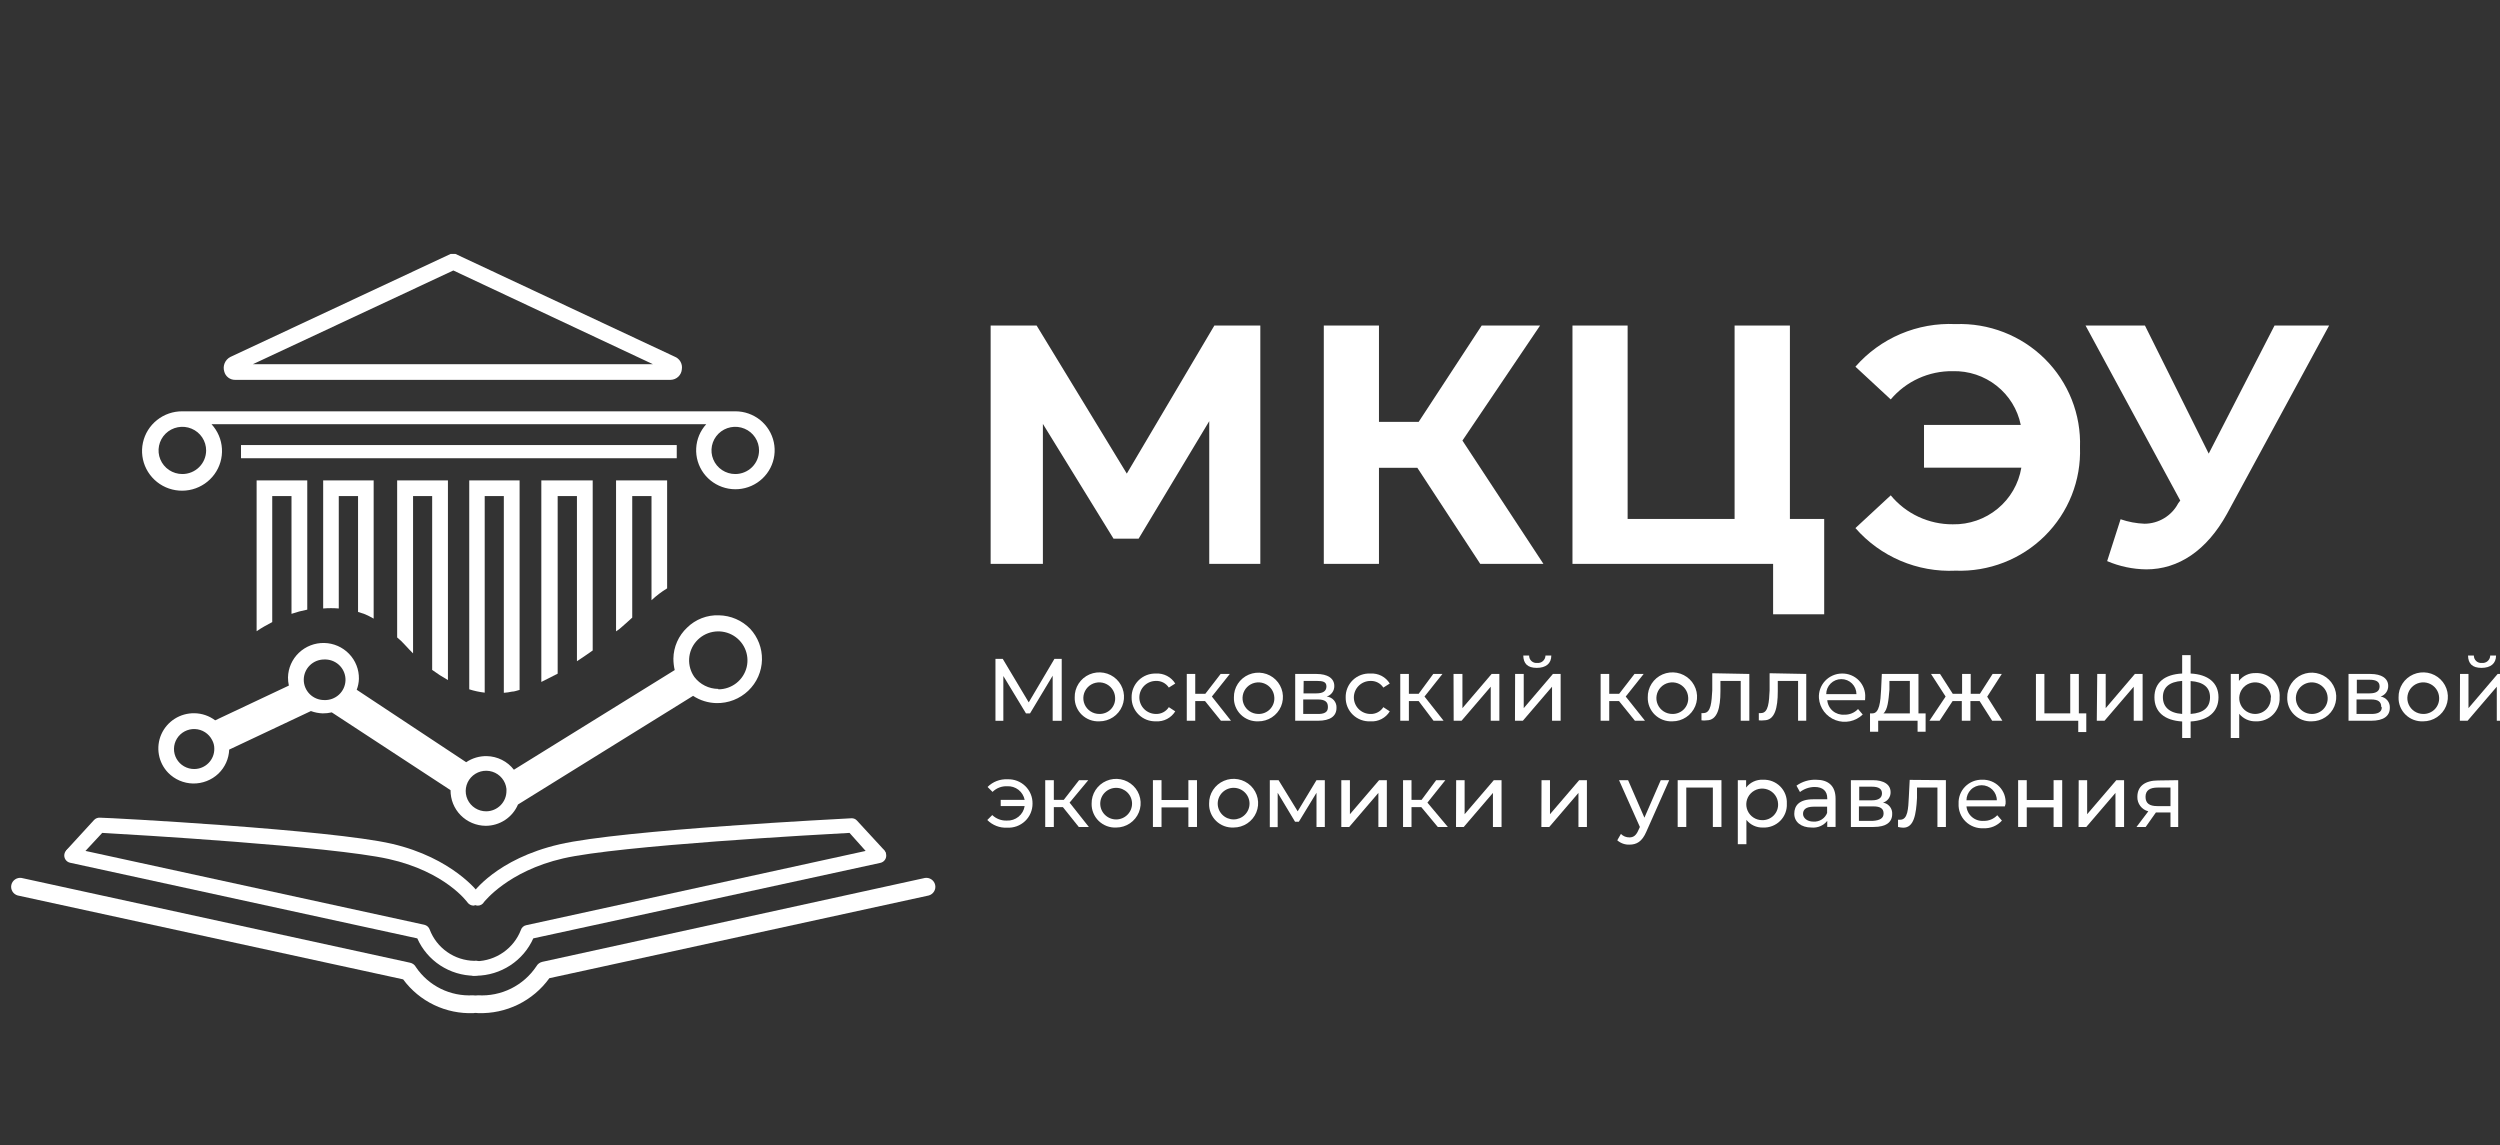 <?xml version="1.0" encoding="UTF-8"?> <svg xmlns="http://www.w3.org/2000/svg" width="179" height="82" viewBox="0 0 179 82" fill="none"><rect x="0" y="0" width="179" height="82" fill="#333333" stroke="none"/><g clip-path="url(#clip0_41_7162)"><path d="M86.582 40.373V30.155L81.525 38.568H79.728L74.671 30.352V40.373H70.93V23.309H74.222L80.679 33.91L86.948 23.309H90.239V40.373H86.582Z" fill="white"></path><path d="M101.482 33.495H98.734V40.373H94.784V23.309H98.734V30.207H101.576L106.089 23.309H110.269L104.71 31.545L110.509 40.373H105.985L101.482 33.495Z" fill="white"></path><path d="M130.612 37.157V43.983H126.955V40.373H112.589V23.309H116.538V37.157H124.197V23.309H128.157V37.157H130.612Z" fill="white"></path><path d="M148.928 32.032C148.969 33.204 148.767 34.372 148.333 35.463C147.899 36.554 147.244 37.544 146.408 38.372C145.572 39.201 144.573 39.849 143.473 40.277C142.373 40.705 141.196 40.903 140.016 40.86C138.667 40.923 137.321 40.681 136.079 40.153C134.838 39.624 133.733 38.824 132.848 37.81L135.377 35.466C135.914 36.118 136.592 36.644 137.36 37.002C138.129 37.361 138.968 37.545 139.817 37.541C140.99 37.563 142.132 37.166 143.034 36.421C143.936 35.676 144.537 34.634 144.728 33.485H137.759V30.424H144.686C144.461 29.317 143.849 28.324 142.958 27.62C142.067 26.916 140.955 26.546 139.817 26.576C138.972 26.564 138.135 26.74 137.367 27.09C136.599 27.439 135.919 27.955 135.377 28.599L132.848 26.255C133.733 25.241 134.838 24.44 136.079 23.912C137.321 23.384 138.667 23.142 140.016 23.205C141.196 23.161 142.373 23.36 143.473 23.788C144.573 24.216 145.572 24.864 146.408 25.692C147.244 26.521 147.899 27.511 148.333 28.602C148.767 29.693 148.969 30.86 148.928 32.032Z" fill="white"></path><path d="M166.764 23.309L159.45 36.794C157.998 39.418 155.981 40.767 153.672 40.767C152.709 40.755 151.757 40.554 150.872 40.176L151.833 37.178C152.385 37.368 152.963 37.477 153.547 37.499C154.045 37.497 154.533 37.359 154.958 37.101C155.384 36.844 155.73 36.475 155.96 36.037L156.107 35.84L149.325 23.309H153.578L158.144 32.479L162.856 23.309H166.764Z" fill="white"></path><path d="M75.371 51.607V48.38L73.751 51.078H73.459L71.839 48.401V51.607H71.275V47.177H71.798L73.657 50.289L75.496 47.177H76.019V51.607H75.371Z" fill="white"></path><path d="M76.949 49.936C76.94 49.588 77.037 49.245 77.226 48.951C77.415 48.657 77.687 48.426 78.009 48.287C78.331 48.148 78.687 48.108 79.032 48.17C79.378 48.233 79.696 48.397 79.947 48.64C80.199 48.884 80.371 49.196 80.443 49.537C80.514 49.878 80.482 50.233 80.349 50.556C80.217 50.878 79.991 51.155 79.7 51.349C79.408 51.544 79.065 51.648 78.714 51.648C78.483 51.659 78.252 51.623 78.035 51.542C77.818 51.46 77.621 51.335 77.455 51.175C77.289 51.014 77.159 50.821 77.072 50.608C76.984 50.395 76.942 50.166 76.949 49.936ZM79.843 49.936C79.833 49.715 79.757 49.501 79.625 49.322C79.493 49.142 79.312 49.006 79.102 48.928C78.893 48.851 78.665 48.837 78.448 48.887C78.23 48.937 78.032 49.049 77.878 49.21C77.725 49.371 77.622 49.574 77.583 49.792C77.545 50.011 77.572 50.236 77.661 50.439C77.75 50.642 77.897 50.815 78.085 50.936C78.272 51.057 78.491 51.12 78.714 51.119C78.869 51.122 79.022 51.093 79.165 51.034C79.308 50.975 79.436 50.887 79.543 50.776C79.649 50.664 79.73 50.532 79.782 50.387C79.834 50.243 79.855 50.089 79.843 49.936Z" fill="white"></path><path d="M81.024 49.937C81.019 49.709 81.062 49.483 81.148 49.272C81.234 49.061 81.363 48.869 81.526 48.709C81.689 48.549 81.884 48.424 82.097 48.34C82.311 48.257 82.539 48.218 82.769 48.225C83.042 48.209 83.315 48.268 83.558 48.394C83.801 48.52 84.004 48.709 84.148 48.941L83.688 49.231C83.59 49.079 83.453 48.955 83.292 48.871C83.131 48.788 82.95 48.747 82.769 48.754C82.453 48.754 82.15 48.879 81.926 49.1C81.703 49.322 81.577 49.623 81.577 49.937C81.577 50.25 81.703 50.551 81.926 50.773C82.15 50.995 82.453 51.119 82.769 51.119C82.951 51.125 83.132 51.083 83.294 50.997C83.455 50.912 83.591 50.786 83.688 50.632L84.148 50.932C84.004 51.164 83.801 51.353 83.558 51.48C83.315 51.606 83.042 51.664 82.769 51.648C82.539 51.655 82.311 51.616 82.097 51.533C81.884 51.45 81.689 51.324 81.526 51.164C81.363 51.004 81.234 50.812 81.148 50.602C81.062 50.391 81.019 50.164 81.024 49.937Z" fill="white"></path><path d="M86.279 50.195H85.579V51.606H84.973V48.255H85.579V49.676H86.3L87.397 48.255H88.055L86.77 49.873L88.139 51.606H87.418L86.279 50.195Z" fill="white"></path><path d="M88.348 49.936C88.341 49.589 88.44 49.248 88.63 48.957C88.82 48.666 89.093 48.438 89.414 48.302C89.736 48.166 90.091 48.128 90.434 48.194C90.777 48.259 91.092 48.424 91.34 48.669C91.588 48.913 91.757 49.226 91.825 49.566C91.892 49.906 91.857 50.259 91.722 50.579C91.586 50.899 91.358 51.171 91.066 51.362C90.774 51.552 90.431 51.652 90.082 51.648C89.853 51.656 89.624 51.618 89.411 51.535C89.197 51.452 89.003 51.327 88.84 51.166C88.677 51.006 88.55 50.813 88.465 50.602C88.38 50.39 88.34 50.164 88.348 49.936ZM91.242 49.936C91.232 49.716 91.157 49.503 91.026 49.325C90.896 49.146 90.716 49.009 90.509 48.931C90.301 48.853 90.075 48.836 89.858 48.884C89.641 48.932 89.443 49.041 89.288 49.199C89.133 49.357 89.028 49.557 88.986 49.773C88.944 49.99 88.966 50.214 89.051 50.418C89.135 50.621 89.278 50.797 89.461 50.921C89.644 51.046 89.86 51.114 90.082 51.118C90.239 51.125 90.395 51.098 90.541 51.04C90.686 50.983 90.818 50.895 90.927 50.784C91.037 50.672 91.121 50.539 91.175 50.393C91.23 50.247 91.252 50.091 91.242 49.936Z" fill="white"></path><path d="M95.693 50.683C95.693 51.264 95.265 51.606 94.356 51.606H92.736V48.255H94.262C95.056 48.255 95.536 48.566 95.536 49.116C95.54 49.284 95.489 49.448 95.391 49.584C95.293 49.721 95.154 49.822 94.993 49.873C95.192 49.892 95.377 49.987 95.508 50.138C95.638 50.288 95.705 50.484 95.693 50.683ZM93.332 49.645H94.262C94.732 49.645 94.972 49.479 94.972 49.147C94.972 48.815 94.721 48.753 94.262 48.753H93.342L93.332 49.645ZM95.077 50.6C95.077 50.247 94.857 50.081 94.356 50.081H93.311V51.118H94.293C94.815 51.139 95.077 50.994 95.077 50.651V50.6Z" fill="white"></path><path d="M96.351 49.937C96.345 49.706 96.387 49.477 96.475 49.263C96.563 49.049 96.695 48.856 96.861 48.695C97.028 48.534 97.227 48.409 97.445 48.328C97.663 48.248 97.895 48.213 98.128 48.226C98.402 48.208 98.675 48.265 98.918 48.391C99.162 48.518 99.365 48.708 99.507 48.941L99.047 49.232C98.949 49.08 98.812 48.956 98.651 48.872C98.49 48.788 98.309 48.748 98.128 48.755C97.812 48.755 97.509 48.879 97.285 49.101C97.062 49.323 96.936 49.624 96.936 49.937C96.936 50.251 97.062 50.552 97.285 50.773C97.509 50.995 97.812 51.12 98.128 51.12C98.311 51.126 98.492 51.084 98.653 50.998C98.814 50.913 98.95 50.786 99.047 50.632L99.507 50.933C99.365 51.167 99.162 51.357 98.918 51.483C98.675 51.61 98.402 51.667 98.128 51.649C97.896 51.66 97.664 51.624 97.447 51.543C97.23 51.462 97.031 51.337 96.865 51.176C96.698 51.016 96.567 50.823 96.478 50.61C96.39 50.397 96.347 50.168 96.351 49.937Z" fill="white"></path><path d="M101.576 50.195H100.876V51.606H100.259V48.255H100.876V49.676H101.576L102.621 48.255H103.279L101.994 49.873L103.362 51.606H102.641L101.576 50.195Z" fill="white"></path><path d="M104.073 48.255H104.71V50.703L106.8 48.255H107.354V51.606H106.737V49.168L104.647 51.606H104.083L104.073 48.255Z" fill="white"></path><path d="M108.482 48.255H109.099V50.703L111.189 48.255H111.742V51.606H111.126V49.168L109.036 51.606H108.472L108.482 48.255ZM109.067 46.938H109.485C109.484 47.011 109.498 47.084 109.526 47.152C109.555 47.22 109.598 47.281 109.652 47.331C109.707 47.381 109.771 47.419 109.842 47.443C109.912 47.466 109.986 47.474 110.06 47.467C110.135 47.474 110.21 47.466 110.282 47.443C110.353 47.419 110.419 47.382 110.475 47.332C110.531 47.282 110.576 47.222 110.607 47.154C110.638 47.086 110.655 47.012 110.656 46.938H111.074C111.074 47.508 110.687 47.82 110.029 47.82C109.37 47.82 109.078 47.508 109.067 46.938Z" fill="white"></path><path d="M115.921 50.195H115.221V51.606H114.605V48.255H115.221V49.676H115.932L117.029 48.255H117.687L116.402 49.873L117.781 51.606H117.06L115.921 50.195Z" fill="white"></path><path d="M117.98 49.936C117.972 49.588 118.068 49.245 118.257 48.951C118.446 48.657 118.719 48.426 119.04 48.287C119.362 48.148 119.719 48.108 120.064 48.17C120.409 48.233 120.728 48.397 120.979 48.64C121.23 48.884 121.402 49.196 121.474 49.537C121.545 49.878 121.513 50.233 121.381 50.556C121.248 50.878 121.022 51.155 120.731 51.349C120.44 51.544 120.097 51.648 119.746 51.648C119.514 51.659 119.283 51.623 119.066 51.542C118.85 51.46 118.652 51.335 118.486 51.175C118.321 51.014 118.19 50.821 118.103 50.608C118.016 50.395 117.974 50.166 117.98 49.936ZM120.874 49.936C120.864 49.715 120.788 49.501 120.656 49.322C120.525 49.142 120.343 49.006 120.134 48.928C119.924 48.851 119.696 48.837 119.479 48.887C119.261 48.937 119.063 49.049 118.91 49.21C118.756 49.371 118.653 49.574 118.615 49.792C118.576 50.011 118.603 50.236 118.692 50.439C118.781 50.642 118.929 50.815 119.116 50.936C119.303 51.057 119.522 51.12 119.746 51.119C119.9 51.122 120.054 51.093 120.196 51.034C120.339 50.975 120.467 50.887 120.574 50.776C120.68 50.664 120.762 50.532 120.813 50.387C120.865 50.243 120.886 50.089 120.874 49.936Z" fill="white"></path><path d="M125.252 48.255V51.606H124.636V48.753H123.183V49.5C123.183 50.683 122.964 51.575 122.201 51.575C122.076 51.594 121.95 51.594 121.825 51.575V51.056C121.873 51.066 121.923 51.066 121.971 51.056C122.525 51.056 122.546 50.237 122.598 49.438V48.204L125.252 48.255Z" fill="white"></path><path d="M129.327 48.255V51.606H128.742V48.753H127.289V49.5C127.289 50.683 127.08 51.575 126.307 51.575C126.183 51.593 126.056 51.593 125.931 51.575V51.056C125.983 51.066 126.036 51.066 126.088 51.056C126.631 51.056 126.663 50.237 126.704 49.438V48.204L129.327 48.255Z" fill="white"></path><path d="M133.538 50.133H130.832C130.856 50.432 130.998 50.709 131.227 50.903C131.456 51.097 131.754 51.194 132.054 51.171C132.237 51.177 132.42 51.144 132.589 51.074C132.759 51.004 132.911 50.899 133.036 50.766L133.371 51.16C133.119 51.404 132.802 51.571 132.458 51.643C132.114 51.714 131.757 51.687 131.428 51.564C131.099 51.441 130.812 51.227 130.601 50.948C130.39 50.669 130.263 50.336 130.236 49.988C130.22 49.764 130.251 49.539 130.326 49.327C130.401 49.115 130.519 48.92 130.673 48.755C130.827 48.59 131.013 48.458 131.22 48.367C131.426 48.275 131.65 48.227 131.876 48.225C132.103 48.219 132.329 48.259 132.538 48.345C132.748 48.43 132.938 48.557 133.095 48.719C133.253 48.882 133.374 49.074 133.452 49.286C133.53 49.497 133.563 49.722 133.548 49.947C133.55 50.009 133.546 50.072 133.538 50.133ZM130.832 49.698H132.921C132.921 49.413 132.807 49.14 132.605 48.939C132.402 48.737 132.127 48.624 131.84 48.624C131.553 48.624 131.278 48.737 131.075 48.939C130.872 49.14 130.758 49.413 130.758 49.698H130.832Z" fill="white"></path><path d="M137.874 51.077V52.394H137.299V51.606H134.478V52.394H133.893V51.077H134.071C134.562 51.077 134.645 50.236 134.687 49.386L134.739 48.255H137.362V51.077H137.874ZM134.854 51.077H136.745V48.753H135.283V49.396C135.22 50.133 135.157 50.828 134.854 51.077Z" fill="white"></path><path d="M141.74 50.195H141.082V51.606H140.465V50.195H139.807L138.877 51.606H138.146L139.306 49.873L138.261 48.255H138.908L139.818 49.676H140.486V48.255H141.103V49.676H141.761L142.67 48.255H143.328L142.283 49.884L143.37 51.606H142.639L141.74 50.195Z" fill="white"></path><path d="M149.378 51.077V52.415H148.803V51.606H145.773V48.255H146.379V51.077H148.229V48.255H148.845V51.077H149.378Z" fill="white"></path><path d="M150.162 48.255H150.768V50.703L152.857 48.255H153.411V51.606H152.774V49.168L150.684 51.606H150.13L150.162 48.255Z" fill="white"></path><path d="M156.849 51.658V52.84H156.243V51.658C154.978 51.585 154.257 50.973 154.257 49.925C154.257 48.878 154.978 48.286 156.243 48.224V46.907H156.849V48.224C158.102 48.286 158.844 48.888 158.844 49.925C158.844 50.963 158.113 51.585 156.849 51.658ZM156.243 51.118V48.753C155.313 48.816 154.863 49.22 154.863 49.915C154.863 50.61 155.323 51.056 156.243 51.118ZM158.238 49.925C158.238 49.22 157.768 48.826 156.849 48.764V51.118C157.768 51.056 158.238 50.651 158.238 49.925Z" fill="white"></path><path d="M163.222 49.936C163.234 50.163 163.198 50.39 163.116 50.602C163.034 50.815 162.909 51.008 162.747 51.169C162.586 51.33 162.392 51.456 162.179 51.538C161.966 51.621 161.737 51.658 161.509 51.648C161.283 51.654 161.059 51.609 160.855 51.515C160.65 51.422 160.47 51.282 160.328 51.108V52.84H159.722V48.256H160.307V48.754C160.447 48.571 160.629 48.424 160.838 48.327C161.048 48.229 161.278 48.183 161.509 48.193C161.74 48.182 161.971 48.221 162.187 48.305C162.403 48.389 162.598 48.518 162.76 48.682C162.922 48.847 163.047 49.044 163.126 49.26C163.206 49.476 163.239 49.706 163.222 49.936ZM162.606 49.936C162.596 49.715 162.52 49.502 162.39 49.324C162.259 49.145 162.078 49.008 161.87 48.93C161.662 48.852 161.435 48.836 161.218 48.885C161.001 48.933 160.803 49.044 160.648 49.203C160.494 49.362 160.39 49.562 160.349 49.779C160.308 49.996 160.332 50.221 160.418 50.425C160.503 50.628 160.648 50.803 160.832 50.926C161.017 51.049 161.234 51.116 161.456 51.119C161.61 51.12 161.763 51.09 161.905 51.031C162.047 50.971 162.175 50.883 162.281 50.772C162.387 50.661 162.469 50.529 162.521 50.386C162.573 50.242 162.595 50.089 162.585 49.936H162.606Z" fill="white"></path><path d="M163.766 49.936C163.759 49.59 163.857 49.25 164.046 48.96C164.235 48.669 164.507 48.441 164.827 48.304C165.147 48.167 165.501 48.128 165.844 48.192C166.186 48.256 166.502 48.419 166.751 48.662C166.999 48.904 167.17 49.215 167.24 49.553C167.31 49.892 167.277 50.244 167.145 50.565C167.014 50.885 166.789 51.159 166.499 51.352C166.21 51.545 165.869 51.648 165.521 51.648C165.29 51.659 165.059 51.623 164.843 51.542C164.627 51.46 164.43 51.335 164.265 51.174C164.1 51.013 163.97 50.82 163.884 50.607C163.799 50.394 163.758 50.166 163.766 49.936ZM166.66 49.936C166.65 49.715 166.574 49.502 166.443 49.323C166.312 49.144 166.131 49.007 165.922 48.929C165.713 48.852 165.486 48.836 165.268 48.886C165.051 48.935 164.853 49.047 164.699 49.207C164.545 49.367 164.441 49.568 164.402 49.786C164.362 50.004 164.387 50.228 164.475 50.432C164.562 50.635 164.708 50.809 164.894 50.931C165.08 51.053 165.298 51.118 165.521 51.119C165.676 51.122 165.83 51.093 165.973 51.034C166.116 50.975 166.245 50.887 166.352 50.776C166.459 50.665 166.542 50.533 166.595 50.388C166.648 50.243 166.67 50.09 166.66 49.936Z" fill="white"></path><path d="M171.111 50.683C171.111 51.264 170.672 51.606 169.773 51.606H168.154V48.255H169.721C170.515 48.255 170.996 48.566 170.996 49.116C170.998 49.283 170.946 49.447 170.849 49.583C170.751 49.719 170.612 49.821 170.452 49.873C170.644 49.902 170.819 50.001 170.941 50.151C171.063 50.3 171.123 50.49 171.111 50.683ZM168.749 49.645H169.669C170.139 49.645 170.379 49.479 170.379 49.147C170.379 48.815 170.139 48.67 169.669 48.67H168.749V49.645ZM170.494 50.6C170.494 50.247 170.275 50.081 169.773 50.081H168.728V51.118H169.711C170.233 51.139 170.536 50.994 170.536 50.651L170.494 50.6Z" fill="white"></path><path d="M171.738 49.936C171.729 49.588 171.826 49.245 172.015 48.951C172.203 48.657 172.476 48.426 172.798 48.287C173.12 48.148 173.476 48.108 173.821 48.17C174.167 48.233 174.485 48.397 174.736 48.64C174.988 48.884 175.16 49.196 175.232 49.537C175.303 49.878 175.271 50.233 175.138 50.556C175.006 50.878 174.78 51.155 174.489 51.349C174.197 51.544 173.854 51.648 173.503 51.648C173.272 51.659 173.041 51.623 172.824 51.542C172.607 51.46 172.41 51.335 172.244 51.175C172.078 51.014 171.948 50.821 171.86 50.608C171.773 50.395 171.731 50.166 171.738 49.936ZM174.642 49.936C174.632 49.715 174.557 49.502 174.425 49.323C174.294 49.144 174.113 49.007 173.904 48.929C173.695 48.852 173.468 48.836 173.251 48.886C173.033 48.935 172.835 49.047 172.681 49.207C172.527 49.367 172.424 49.568 172.384 49.786C172.344 50.004 172.37 50.228 172.457 50.432C172.545 50.635 172.69 50.809 172.876 50.931C173.062 51.053 173.28 51.118 173.503 51.119C173.658 51.122 173.812 51.093 173.955 51.034C174.098 50.975 174.228 50.887 174.335 50.776C174.442 50.665 174.524 50.533 174.577 50.388C174.63 50.244 174.652 50.09 174.642 49.936Z" fill="white"></path><path d="M176.137 48.255H176.743V50.703L178.832 48.255H179.386V51.606H178.77V49.168L176.68 51.606H176.126L176.137 48.255ZM176.711 46.938H177.129C177.127 47.011 177.141 47.084 177.17 47.152C177.199 47.22 177.242 47.281 177.296 47.331C177.351 47.381 177.415 47.419 177.485 47.443C177.556 47.466 177.63 47.474 177.704 47.467C177.779 47.474 177.854 47.466 177.925 47.443C177.997 47.419 178.063 47.382 178.119 47.332C178.174 47.282 178.219 47.222 178.251 47.154C178.282 47.086 178.298 47.012 178.3 46.938H178.717C178.717 47.508 178.331 47.82 177.673 47.82C177.014 47.82 176.722 47.508 176.711 46.938Z" fill="white"></path><path d="M73.929 57.54C73.931 57.773 73.884 58.005 73.792 58.22C73.701 58.435 73.565 58.63 73.395 58.791C73.225 58.952 73.023 59.077 72.802 59.158C72.581 59.239 72.346 59.274 72.111 59.262C71.848 59.275 71.586 59.233 71.341 59.138C71.096 59.043 70.874 58.898 70.69 58.712L71.045 58.359C71.184 58.491 71.348 58.594 71.527 58.662C71.707 58.73 71.898 58.761 72.09 58.753C72.394 58.767 72.692 58.669 72.927 58.477C73.163 58.286 73.319 58.015 73.365 57.716H71.651V57.27H73.365C73.309 56.985 73.152 56.729 72.922 56.549C72.691 56.37 72.403 56.28 72.111 56.295C71.918 56.287 71.725 56.318 71.546 56.388C71.366 56.458 71.202 56.564 71.066 56.7L70.711 56.347C70.895 56.161 71.117 56.015 71.362 55.921C71.607 55.826 71.869 55.784 72.132 55.797C72.367 55.787 72.602 55.825 72.821 55.908C73.041 55.992 73.241 56.119 73.41 56.283C73.578 56.446 73.711 56.642 73.8 56.858C73.89 57.074 73.933 57.306 73.929 57.54Z" fill="white"></path><path d="M76.102 57.789H75.454V59.211H74.838V55.86H75.454V57.271H76.165L77.262 55.86H77.92L76.583 57.468L77.962 59.211H77.241L76.102 57.789Z" fill="white"></path><path d="M78.16 57.541C78.154 57.195 78.252 56.856 78.44 56.566C78.629 56.275 78.9 56.047 79.22 55.91C79.539 55.773 79.893 55.733 80.235 55.796C80.577 55.859 80.893 56.022 81.142 56.263C81.391 56.504 81.562 56.814 81.633 57.152C81.705 57.49 81.674 57.842 81.543 58.162C81.413 58.483 81.19 58.757 80.902 58.951C80.614 59.146 80.274 59.25 79.926 59.252C79.695 59.264 79.464 59.228 79.247 59.147C79.03 59.065 78.833 58.94 78.667 58.779C78.501 58.619 78.371 58.426 78.284 58.213C78.196 57.999 78.154 57.771 78.16 57.541ZM81.055 57.541C81.055 57.241 80.935 56.953 80.721 56.741C80.508 56.529 80.218 56.41 79.916 56.41C79.614 56.41 79.324 56.529 79.111 56.741C78.897 56.953 78.777 57.241 78.777 57.541C78.777 57.841 78.897 58.128 79.111 58.34C79.324 58.552 79.614 58.672 79.916 58.672C80.218 58.672 80.508 58.552 80.721 58.34C80.935 58.128 81.055 57.841 81.055 57.541Z" fill="white"></path><path d="M82.549 55.86H83.165V57.281H85.088V55.86H85.704V59.211H85.088V57.81H83.165V59.211H82.549V55.86Z" fill="white"></path><path d="M86.572 57.539C86.566 57.193 86.663 56.853 86.852 56.563C87.041 56.272 87.313 56.044 87.633 55.907C87.954 55.77 88.308 55.731 88.65 55.795C88.993 55.859 89.308 56.022 89.557 56.265C89.805 56.507 89.976 56.818 90.046 57.157C90.117 57.495 90.084 57.847 89.952 58.168C89.82 58.488 89.595 58.762 89.306 58.955C89.016 59.148 88.676 59.251 88.327 59.251C88.096 59.262 87.865 59.226 87.649 59.145C87.433 59.063 87.236 58.938 87.071 58.777C86.906 58.616 86.777 58.423 86.691 58.21C86.605 57.997 86.564 57.769 86.572 57.539ZM89.466 57.539C89.466 57.239 89.346 56.952 89.132 56.74C88.919 56.528 88.629 56.408 88.327 56.408C88.025 56.408 87.735 56.528 87.522 56.74C87.308 56.952 87.188 57.239 87.188 57.539C87.188 57.839 87.308 58.127 87.522 58.339C87.735 58.551 88.025 58.67 88.327 58.67C88.629 58.67 88.919 58.551 89.132 58.339C89.346 58.127 89.466 57.839 89.466 57.539Z" fill="white"></path><path d="M94.857 55.86V59.211H94.261V56.763L92.997 58.837H92.726L91.482 56.763V59.221H90.918V55.86H91.545L92.914 58.09L94.261 55.86H94.857Z" fill="white"></path><path d="M96.038 55.86H96.654V58.298L98.744 55.86H99.298V59.211H98.692V56.773L96.602 59.211H96.038V55.86Z" fill="white"></path><path d="M101.764 57.789H101.064V59.211H100.458V55.86H101.064V57.271H101.785L102.83 55.86H103.488L102.203 57.468L103.666 59.211H102.945L101.764 57.789Z" fill="white"></path><path d="M104.261 55.86H104.867V58.298L106.957 55.86H107.511V59.211H106.894V56.773L104.804 59.211H104.251L104.261 55.86Z" fill="white"></path><path d="M110.373 55.86H110.979V58.298L113.069 55.86H113.623V59.211H113.017V56.773L110.927 59.211H110.363L110.373 55.86Z" fill="white"></path><path d="M119.516 55.86L117.876 59.553C117.573 60.258 117.186 60.476 116.664 60.476C116.345 60.487 116.035 60.375 115.796 60.165L116.058 59.709C116.136 59.788 116.231 59.852 116.335 59.895C116.439 59.937 116.551 59.959 116.664 59.958C116.956 59.958 117.144 59.823 117.311 59.439L117.416 59.211L115.922 55.86H116.57L117.74 58.547L118.91 55.86H119.516Z" fill="white"></path><path d="M123.256 55.86V59.211H122.64V56.389H120.738V59.211H120.122V55.86H123.256Z" fill="white"></path><path d="M127.937 57.541C127.949 57.768 127.913 57.995 127.831 58.207C127.75 58.419 127.624 58.612 127.463 58.773C127.301 58.935 127.108 59.06 126.894 59.143C126.681 59.225 126.453 59.263 126.224 59.252C125.997 59.259 125.772 59.213 125.567 59.117C125.362 59.022 125.183 58.88 125.043 58.703V60.445H124.427V55.86H125.022V56.389C125.161 56.206 125.344 56.059 125.553 55.961C125.762 55.864 125.993 55.818 126.224 55.829C126.453 55.819 126.681 55.856 126.894 55.938C127.108 56.021 127.301 56.147 127.463 56.308C127.624 56.469 127.75 56.662 127.831 56.874C127.913 57.087 127.949 57.314 127.937 57.541ZM127.31 57.541C127.3 57.319 127.225 57.106 127.094 56.927C126.962 56.748 126.781 56.611 126.572 56.534C126.364 56.456 126.136 56.441 125.919 56.49C125.702 56.54 125.504 56.651 125.35 56.811C125.195 56.971 125.092 57.172 125.052 57.39C125.012 57.608 125.038 57.833 125.125 58.036C125.213 58.24 125.359 58.414 125.545 58.536C125.731 58.658 125.949 58.723 126.172 58.723C126.326 58.726 126.48 58.698 126.623 58.639C126.767 58.58 126.896 58.492 127.003 58.381C127.11 58.269 127.193 58.137 127.246 57.993C127.299 57.848 127.321 57.694 127.31 57.541Z" fill="white"></path><path d="M131.427 57.188V59.21H130.831V58.775C130.7 58.94 130.529 59.071 130.334 59.154C130.138 59.237 129.925 59.271 129.713 59.252C128.951 59.252 128.47 58.847 128.47 58.266C128.47 57.685 128.815 57.229 129.828 57.229H130.831V57.156C130.831 56.648 130.528 56.347 129.922 56.347C129.544 56.352 129.177 56.479 128.878 56.71L128.627 56.254C129.033 55.962 129.526 55.812 130.027 55.829C130.905 55.829 131.427 56.264 131.427 57.188ZM130.821 58.225V57.758H129.87C129.264 57.758 129.097 57.997 129.097 58.277C129.097 58.557 129.379 58.827 129.839 58.827C130.052 58.841 130.265 58.786 130.444 58.67C130.623 58.554 130.759 58.383 130.831 58.183L130.821 58.225Z" fill="white"></path><path d="M135.481 58.287C135.481 58.868 135.053 59.211 134.144 59.211H132.524V55.86H134.091C134.886 55.86 135.366 56.171 135.366 56.721C135.371 56.888 135.32 57.051 135.222 57.186C135.124 57.321 134.984 57.42 134.823 57.468C135.016 57.498 135.19 57.599 135.312 57.751C135.434 57.903 135.494 58.094 135.481 58.287ZM133.12 57.302H134.039C134.509 57.302 134.75 57.126 134.75 56.804C134.75 56.483 134.509 56.327 134.039 56.327H133.12V57.302ZM134.865 58.246C134.865 57.904 134.645 57.738 134.144 57.738H133.099V58.775H134.081C134.603 58.744 134.865 58.588 134.865 58.246Z" fill="white"></path><path d="M139.326 55.86V59.211H138.72V56.389H137.258V57.136C137.195 58.319 137.038 59.263 136.275 59.263C136.149 59.259 136.022 59.242 135.899 59.211V58.692H136.056C136.61 58.692 136.631 57.873 136.672 57.074L136.735 55.839L139.326 55.86Z" fill="white"></path><path d="M143.547 57.737H140.799C140.826 58.036 140.97 58.313 141.201 58.507C141.432 58.701 141.731 58.797 142.032 58.774C142.214 58.78 142.395 58.746 142.562 58.676C142.73 58.607 142.88 58.502 143.004 58.37L143.338 58.754C143.173 58.938 142.968 59.083 142.738 59.178C142.508 59.273 142.26 59.316 142.011 59.303C141.775 59.315 141.539 59.278 141.318 59.193C141.097 59.109 140.896 58.98 140.729 58.813C140.561 58.647 140.431 58.448 140.346 58.229C140.261 58.009 140.223 57.775 140.235 57.54C140.225 57.315 140.262 57.091 140.343 56.88C140.424 56.67 140.548 56.479 140.706 56.319C140.865 56.158 141.055 56.032 141.266 55.947C141.476 55.863 141.701 55.822 141.928 55.828C142.155 55.821 142.381 55.86 142.592 55.945C142.802 56.029 142.993 56.157 143.15 56.319C143.308 56.482 143.429 56.675 143.507 56.887C143.584 57.099 143.616 57.325 143.6 57.55C143.588 57.614 143.57 57.676 143.547 57.737ZM140.799 57.301H142.973C142.973 57.015 142.858 56.741 142.654 56.538C142.451 56.336 142.174 56.222 141.886 56.222C141.598 56.222 141.321 56.336 141.118 56.538C140.914 56.741 140.799 57.015 140.799 57.301Z" fill="white"></path><path d="M144.498 55.86H145.115V57.281H147.037V55.86H147.654V59.211H147.037V57.81H145.115V59.211H144.498V55.86Z" fill="white"></path><path d="M148.834 55.86H149.44V58.298L151.53 55.86H152.084V59.211H151.467V56.773L149.378 59.211H148.824L148.834 55.86Z" fill="white"></path><path d="M155.96 55.86V59.211H155.406V58.173H154.362L153.63 59.211H152.972L153.818 58.09C153.588 58.032 153.385 57.897 153.243 57.708C153.101 57.52 153.027 57.289 153.035 57.053C153.035 56.275 153.609 55.881 154.518 55.881L155.96 55.86ZM154.466 57.717H155.406V56.389H154.497C153.933 56.389 153.62 56.586 153.62 57.053C153.62 57.52 153.902 57.717 154.466 57.717Z" fill="white"></path><path d="M48.017 27.198H16.838C16.658 27.201 16.483 27.143 16.34 27.033C16.198 26.924 16.097 26.77 16.055 26.596C15.995 26.4 16.006 26.189 16.086 25.999C16.166 25.81 16.31 25.654 16.493 25.559L32.26 18.184H32.615L48.288 25.528C48.468 25.595 48.619 25.721 48.716 25.885C48.813 26.05 48.85 26.242 48.821 26.43C48.808 26.635 48.718 26.828 48.569 26.97C48.42 27.112 48.223 27.193 48.017 27.198ZM18.102 26.078H46.752L32.459 19.366L18.102 26.078Z" fill="white"></path><path d="M52.645 29.45H13.056C12.398 29.445 11.758 29.665 11.245 30.073C10.731 30.481 10.374 31.052 10.235 31.691C10.096 32.329 10.182 32.995 10.48 33.578C10.778 34.16 11.268 34.623 11.869 34.889C12.47 35.154 13.145 35.206 13.78 35.036C14.415 34.865 14.972 34.483 15.356 33.953C15.741 33.423 15.93 32.778 15.891 32.126C15.853 31.474 15.589 30.855 15.145 30.373H50.566C50.135 30.848 49.881 31.456 49.848 32.094C49.814 32.733 50.002 33.363 50.38 33.88C50.759 34.397 51.305 34.77 51.927 34.935C52.548 35.101 53.209 35.05 53.797 34.79C54.385 34.53 54.866 34.077 55.158 33.508C55.451 32.938 55.538 32.286 55.404 31.661C55.27 31.036 54.924 30.475 54.424 30.072C53.924 29.67 53.299 29.45 52.656 29.45H52.645ZM13.056 33.941C12.718 33.941 12.389 33.842 12.108 33.656C11.828 33.469 11.61 33.205 11.481 32.895C11.352 32.586 11.319 32.245 11.386 31.917C11.453 31.589 11.616 31.287 11.855 31.051C12.094 30.815 12.399 30.655 12.73 30.591C13.061 30.527 13.403 30.562 13.714 30.692C14.025 30.821 14.291 31.039 14.477 31.319C14.663 31.598 14.761 31.926 14.759 32.261C14.756 32.708 14.575 33.135 14.256 33.45C13.937 33.765 13.505 33.941 13.056 33.941ZM52.645 33.941C52.308 33.941 51.978 33.842 51.698 33.656C51.417 33.469 51.199 33.205 51.071 32.895C50.942 32.586 50.909 32.245 50.975 31.917C51.042 31.589 51.205 31.287 51.444 31.051C51.684 30.815 51.988 30.655 52.319 30.591C52.65 30.527 52.993 30.562 53.304 30.692C53.615 30.821 53.88 31.039 54.066 31.319C54.252 31.598 54.35 31.926 54.348 32.261C54.345 32.708 54.165 33.135 53.846 33.45C53.526 33.765 53.095 33.941 52.645 33.941Z" fill="white"></path><path d="M48.455 31.866H17.256V32.81H48.455V31.866Z" fill="white"></path><path d="M24.256 43.567V35.518H25.636V43.816L26.064 43.951C26.302 44.048 26.532 44.163 26.754 44.293V34.397H23.139V43.567C23.511 43.536 23.884 43.536 24.256 43.567Z" fill="white"></path><path d="M18.938 44.843L19.492 44.542V35.518H20.871V43.951C21.24 43.824 21.617 43.724 22 43.65V34.397H18.374V45.196C18.552 45.071 18.74 44.957 18.938 44.843Z" fill="white"></path><path d="M29 46.181C29.188 46.389 29.376 46.586 29.575 46.783V35.518H30.943V47.966C31.304 48.23 31.681 48.473 32.072 48.692V34.397H28.436V45.642C28.634 45.798 28.822 45.984 29 46.181Z" fill="white"></path><path d="M34.705 49.594V35.518H36.074V49.605C36.268 49.592 36.46 49.564 36.649 49.522C36.837 49.522 37.025 49.438 37.203 49.397V34.397H33.598V49.356C33.958 49.47 34.329 49.55 34.705 49.594Z" fill="white"></path><path d="M39.929 48.235V35.518H41.309V47.343C41.685 47.094 42.061 46.845 42.437 46.575V34.397H38.759V48.827C39.135 48.64 39.512 48.443 39.929 48.235Z" fill="white"></path><path d="M44.359 45.03C44.673 44.771 44.965 44.49 45.268 44.221V35.518H46.648V42.976C46.99 42.655 47.365 42.37 47.766 42.126V34.397H44.109V45.206L44.359 45.03Z" fill="white"></path><path d="M34.214 64.843C34.109 64.842 34.007 64.809 33.921 64.749C33.808 64.672 33.731 64.553 33.705 64.419C33.68 64.285 33.709 64.147 33.785 64.034C33.848 63.93 35.541 61.502 40.054 60.455C44.568 59.407 60.314 58.629 60.952 58.588C61.028 58.582 61.104 58.594 61.175 58.623C61.246 58.651 61.309 58.696 61.359 58.754L63.271 60.828C63.321 60.875 63.361 60.931 63.388 60.993C63.415 61.056 63.429 61.123 63.429 61.191C63.429 61.259 63.415 61.327 63.388 61.389C63.361 61.452 63.321 61.508 63.271 61.554C63.224 61.603 63.167 61.641 63.104 61.667C63.041 61.693 62.974 61.707 62.905 61.707C62.837 61.707 62.77 61.693 62.707 61.667C62.644 61.641 62.587 61.603 62.54 61.554L60.826 59.635C58.736 59.749 44.318 60.538 40.326 61.461C36.335 62.384 34.684 64.573 34.663 64.573C34.62 64.654 34.555 64.722 34.476 64.769C34.397 64.817 34.306 64.842 34.214 64.843Z" fill="white"></path><path d="M33.911 64.843C33.825 64.842 33.74 64.821 33.664 64.781C33.587 64.741 33.522 64.684 33.472 64.614C33.472 64.614 31.915 62.415 27.819 61.502C23.724 60.59 9.378 59.749 7.319 59.635L5.574 61.513C5.526 61.561 5.468 61.6 5.404 61.626C5.341 61.653 5.272 61.666 5.203 61.666C5.134 61.666 5.066 61.653 5.003 61.626C4.939 61.6 4.881 61.561 4.832 61.513C4.784 61.465 4.745 61.409 4.719 61.346C4.692 61.284 4.679 61.217 4.679 61.15C4.679 61.082 4.692 61.015 4.719 60.953C4.745 60.89 4.784 60.834 4.832 60.787L6.734 58.712C6.787 58.655 6.852 58.611 6.924 58.582C6.996 58.553 7.074 58.541 7.152 58.546C7.821 58.546 23.703 59.407 28.049 60.413C32.396 61.419 34.256 63.888 34.318 63.992C34.394 64.106 34.421 64.246 34.394 64.38C34.366 64.514 34.286 64.632 34.172 64.708C34.101 64.779 34.01 64.826 33.911 64.843Z" fill="white"></path><path d="M34.224 72.539C34.055 72.539 33.893 72.472 33.774 72.354C33.654 72.235 33.587 72.074 33.587 71.906C33.586 71.822 33.601 71.739 33.632 71.661C33.664 71.583 33.711 71.512 33.77 71.452C33.829 71.392 33.9 71.345 33.978 71.312C34.056 71.28 34.14 71.263 34.224 71.263C35.043 71.311 35.86 71.145 36.593 70.781C37.327 70.416 37.951 69.867 38.404 69.188C38.448 69.108 38.509 69.037 38.583 68.981C38.657 68.926 38.742 68.887 38.832 68.867L66.228 62.861C66.391 62.836 66.557 62.875 66.693 62.968C66.829 63.061 66.923 63.202 66.958 63.362C66.993 63.522 66.965 63.689 66.879 63.829C66.794 63.969 66.659 64.072 66.5 64.116L39.334 70.039C38.755 70.841 37.986 71.49 37.095 71.926C36.204 72.362 35.218 72.573 34.224 72.539Z" fill="white"></path><path d="M33.911 72.539C32.934 72.579 31.963 72.379 31.083 71.958C30.203 71.536 29.441 70.906 28.864 70.122L1.27 64.116C1.111 64.072 0.975 63.969 0.89 63.829C0.805 63.689 0.777 63.522 0.811 63.362C0.846 63.202 0.941 63.061 1.077 62.968C1.212 62.875 1.378 62.836 1.541 62.861L29.355 68.929C29.447 68.947 29.532 68.985 29.607 69.041C29.681 69.097 29.741 69.168 29.784 69.251C30.23 69.91 30.841 70.442 31.557 70.795C32.274 71.148 33.071 71.309 33.869 71.263C33.954 71.263 34.038 71.28 34.115 71.312C34.194 71.345 34.264 71.392 34.324 71.452C34.383 71.512 34.43 71.583 34.461 71.661C34.492 71.739 34.508 71.822 34.507 71.906C34.507 72.067 34.446 72.222 34.335 72.34C34.224 72.457 34.073 72.528 33.911 72.539Z" fill="white"></path><path d="M34.099 69.863C34.022 69.878 33.942 69.877 33.865 69.858C33.789 69.839 33.717 69.803 33.656 69.754C33.595 69.704 33.546 69.641 33.513 69.571C33.479 69.5 33.461 69.423 33.461 69.344C33.461 69.266 33.479 69.189 33.513 69.118C33.546 69.047 33.595 68.985 33.656 68.935C33.717 68.885 33.789 68.85 33.865 68.831C33.942 68.812 34.022 68.81 34.099 68.826C34.795 68.808 35.471 68.586 36.04 68.187C36.609 67.788 37.046 67.231 37.296 66.585C37.323 66.499 37.373 66.421 37.442 66.361C37.51 66.3 37.593 66.26 37.683 66.243L62.812 60.745C62.88 60.731 62.951 60.73 63.02 60.743C63.089 60.756 63.154 60.782 63.213 60.82C63.272 60.858 63.322 60.907 63.362 60.965C63.402 61.022 63.429 61.087 63.444 61.155C63.458 61.223 63.459 61.293 63.446 61.361C63.433 61.43 63.407 61.495 63.368 61.553C63.33 61.612 63.281 61.662 63.223 61.701C63.165 61.74 63.1 61.768 63.031 61.782L38.184 67.187C37.833 67.974 37.261 68.645 36.537 69.119C35.813 69.593 34.967 69.852 34.099 69.863Z" fill="white"></path><path d="M33.963 69.864C33.095 69.855 32.248 69.598 31.523 69.124C30.799 68.649 30.227 67.977 29.878 67.188L5.021 61.773C4.952 61.758 4.887 61.73 4.829 61.69C4.772 61.65 4.723 61.599 4.685 61.541C4.647 61.482 4.621 61.416 4.609 61.347C4.597 61.279 4.598 61.208 4.613 61.14C4.628 61.072 4.657 61.008 4.697 60.95C4.737 60.893 4.788 60.844 4.847 60.807C4.907 60.769 4.973 60.744 5.042 60.731C5.111 60.719 5.182 60.721 5.25 60.736L30.379 66.213C30.468 66.233 30.549 66.274 30.617 66.334C30.685 66.394 30.736 66.47 30.766 66.555C31.011 67.204 31.447 67.764 32.017 68.164C32.587 68.564 33.265 68.784 33.963 68.796C34.04 68.78 34.12 68.782 34.197 68.801C34.273 68.82 34.345 68.855 34.406 68.905C34.467 68.955 34.516 69.017 34.55 69.088C34.583 69.159 34.601 69.236 34.601 69.314C34.601 69.393 34.583 69.47 34.55 69.541C34.516 69.612 34.467 69.674 34.406 69.724C34.345 69.773 34.273 69.809 34.197 69.828C34.12 69.847 34.04 69.848 33.963 69.833V69.864Z" fill="white"></path><path d="M53.711 45.02C53.124 44.417 52.319 44.07 51.475 44.056C51.054 44.039 50.635 44.109 50.243 44.261C49.852 44.413 49.495 44.643 49.197 44.937C48.892 45.223 48.648 45.567 48.479 45.948C48.31 46.33 48.221 46.741 48.215 47.157C48.215 47.433 48.247 47.708 48.309 47.977L36.795 55.113C36.565 54.816 36.272 54.574 35.935 54.406C35.599 54.237 35.228 54.145 34.851 54.138C34.327 54.129 33.812 54.281 33.378 54.574L25.541 49.387C25.636 49.138 25.689 48.876 25.698 48.609C25.712 47.941 25.458 47.294 24.991 46.812C24.525 46.329 23.885 46.051 23.212 46.037C22.538 46.023 21.887 46.276 21.401 46.739C20.915 47.202 20.634 47.837 20.62 48.506C20.62 48.701 20.641 48.896 20.683 49.087L15.406 51.576C14.979 51.254 14.459 51.076 13.923 51.068C13.421 51.059 12.928 51.197 12.506 51.466C12.084 51.734 11.752 52.121 11.55 52.577C11.349 53.033 11.289 53.538 11.376 54.028C11.463 54.518 11.695 54.972 12.042 55.331C12.509 55.809 13.148 56.085 13.818 56.099C14.494 56.11 15.147 55.857 15.636 55.394C16.109 54.94 16.386 54.323 16.41 53.672L22.261 50.912C22.532 51.012 22.818 51.068 23.107 51.078C23.325 51.08 23.543 51.055 23.755 51.006L32.26 56.576C32.256 56.907 32.317 57.236 32.441 57.543C32.565 57.85 32.748 58.131 32.981 58.368C33.214 58.605 33.492 58.794 33.798 58.924C34.105 59.054 34.434 59.124 34.768 59.128C35.263 59.129 35.747 58.985 36.16 58.714C36.573 58.443 36.895 58.056 37.087 57.603L49.625 49.823C50.122 50.15 50.702 50.33 51.297 50.342C51.717 50.35 52.135 50.276 52.526 50.124C52.917 49.972 53.274 49.745 53.577 49.456C53.879 49.167 54.122 48.822 54.29 48.44C54.458 48.058 54.549 47.647 54.557 47.23C54.572 46.413 54.269 45.621 53.711 45.02ZM13.912 55.062C13.655 55.064 13.402 54.998 13.179 54.87C12.956 54.743 12.772 54.559 12.645 54.337C12.518 54.115 12.453 53.863 12.457 53.608C12.461 53.352 12.534 53.103 12.668 52.885C12.802 52.667 12.992 52.488 13.219 52.368C13.446 52.247 13.701 52.189 13.958 52.2C14.215 52.21 14.464 52.289 14.68 52.427C14.896 52.566 15.071 52.759 15.187 52.987C15.293 53.177 15.347 53.392 15.344 53.609C15.347 53.798 15.312 53.986 15.241 54.161C15.17 54.337 15.066 54.496 14.932 54.631C14.8 54.766 14.641 54.874 14.466 54.948C14.291 55.022 14.102 55.06 13.912 55.062ZM23.212 50.124C22.823 50.124 22.451 49.971 22.177 49.699C21.903 49.426 21.749 49.057 21.749 48.672C21.749 48.286 21.903 47.917 22.177 47.645C22.451 47.372 22.823 47.219 23.212 47.219H23.337C23.725 47.236 24.09 47.405 24.353 47.689C24.615 47.973 24.754 48.349 24.737 48.734C24.72 49.119 24.55 49.482 24.264 49.743C23.978 50.003 23.599 50.14 23.212 50.124ZM34.82 58.09C34.537 58.093 34.259 58.014 34.02 57.862C33.782 57.711 33.592 57.494 33.475 57.238C33.358 56.982 33.319 56.698 33.361 56.42C33.404 56.142 33.526 55.883 33.715 55.673C33.903 55.463 34.149 55.312 34.422 55.237C34.695 55.163 34.984 55.17 35.254 55.255C35.523 55.341 35.762 55.503 35.941 55.721C36.12 55.938 36.231 56.203 36.262 56.483C36.267 56.528 36.267 56.573 36.262 56.617C36.264 56.808 36.229 56.998 36.158 57.175C36.087 57.352 35.982 57.514 35.848 57.651C35.714 57.787 35.554 57.897 35.378 57.972C35.202 58.048 35.012 58.088 34.82 58.09ZM51.422 49.325C51.092 49.323 50.766 49.245 50.471 49.097C50.176 48.95 49.918 48.737 49.719 48.475C49.451 48.095 49.318 47.637 49.342 47.173C49.367 46.71 49.547 46.268 49.854 45.919C50.161 45.569 50.577 45.331 51.036 45.244C51.495 45.157 51.971 45.225 52.386 45.437C52.802 45.65 53.133 45.995 53.328 46.416C53.523 46.838 53.57 47.312 53.462 47.764C53.353 48.215 53.095 48.617 52.729 48.906C52.364 49.194 51.911 49.353 51.443 49.356L51.422 49.325Z" fill="white"></path></g><defs><clipPath id="clip0_41_7162"><rect width="179" height="82" fill="white"></rect></clipPath></defs></svg> 